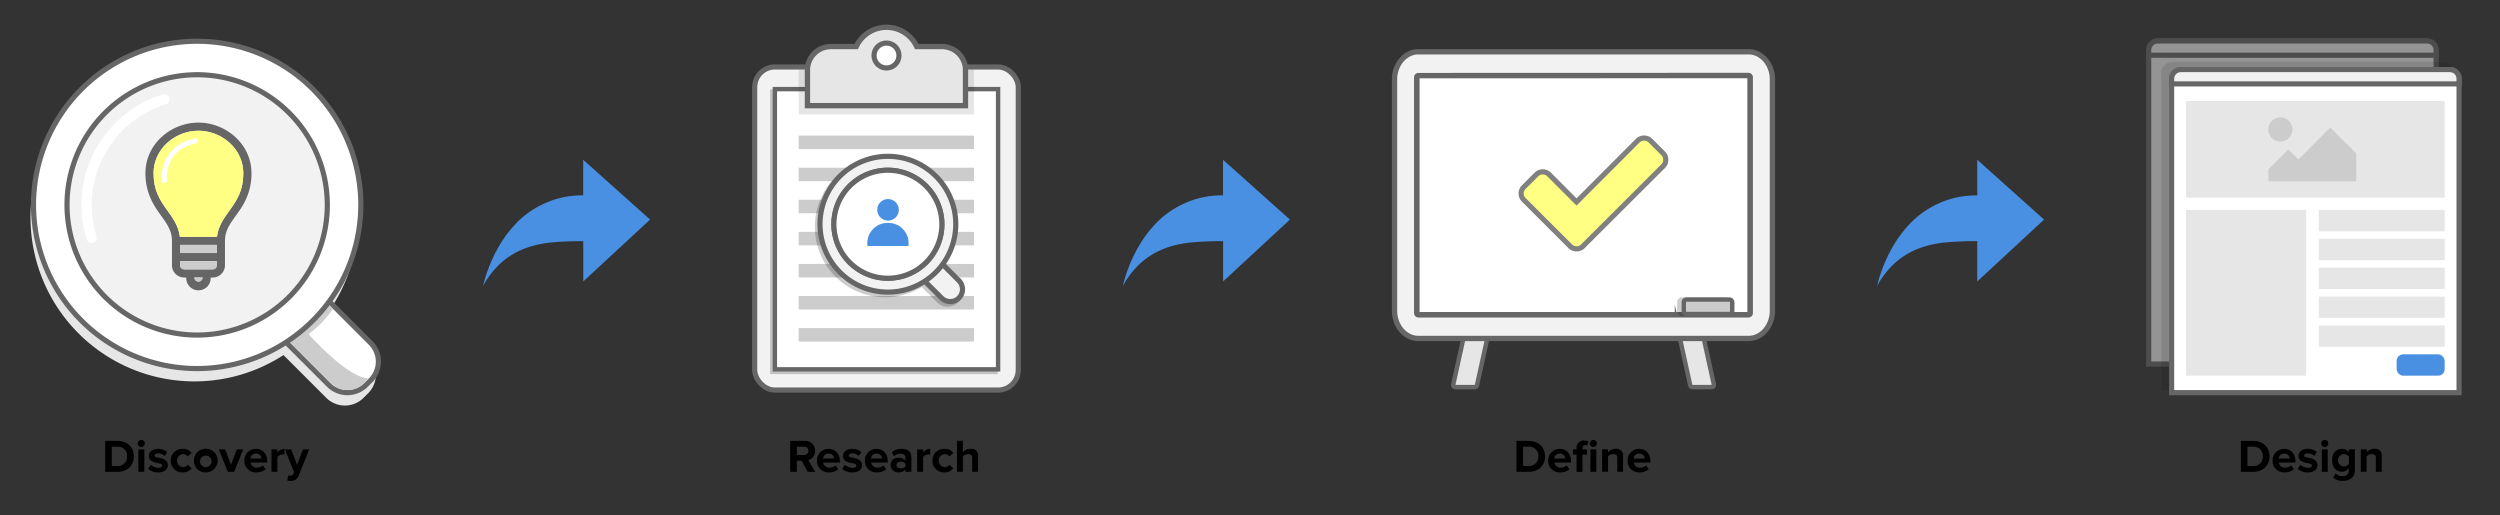 <svg xmlns="http://www.w3.org/2000/svg" viewBox="0 0 970 200"><rect x="0" y="0" width="970" height="200" fill="#333333" stroke="none"/><defs><style>.cls-1{isolation:isolate;}.cls-18,.cls-2{opacity:0.1;}.cls-15,.cls-2{mix-blend-mode:multiply;}.cls-12,.cls-13,.cls-16,.cls-17,.cls-22,.cls-24,.cls-3,.cls-5{fill:none;}.cls-16,.cls-20,.cls-24,.cls-3{stroke:#000;}.cls-12,.cls-13,.cls-14,.cls-16,.cls-17,.cls-19,.cls-20,.cls-22,.cls-23,.cls-24,.cls-25,.cls-3,.cls-5,.cls-9{stroke-miterlimit:10;}.cls-23,.cls-3,.cls-5{stroke-width:2.06px;}.cls-4,.cls-9{fill:#fff;}.cls-14,.cls-17,.cls-19,.cls-22,.cls-23,.cls-5,.cls-9{stroke:#666;}.cls-19,.cls-6{fill:#e6e6e6;}.cls-14,.cls-23,.cls-7{fill:#f2f2f2;}.cls-8{fill:#666;}.cls-13,.cls-14,.cls-20,.cls-25,.cls-9{stroke-width:2px;}.cls-10,.cls-25{fill:#ffff83;}.cls-11{fill:#ccc;}.cls-12,.cls-13{stroke:#fff;stroke-linecap:round;}.cls-12{stroke-width:4px;}.cls-15{opacity:0.2;}.cls-16,.cls-17{stroke-width:1.71px;}.cls-19{stroke-width:2.06px;}.cls-21,.cls-26{fill:#4a90e2;}.cls-22,.cls-24{stroke-width:1.72px;}.cls-25{stroke:gray;}.cls-26{fill-rule:evenodd;}.cls-27{opacity:0.51;}</style></defs><title>process-overview</title><g class="cls-1"><g id="Layer_1" data-name="Layer 1"><g class="cls-2"><path d="M548.33,27.28a.72.72,0,0,0-.65.77v91.31a.72.72,0,0,0,.65.77H676.45a.72.72,0,0,0,.65-.77V28.05a.72.72,0,0,0-.65-.77Z"/><path class="cls-3" d="M548.33,27.28a.72.72,0,0,0-.65.77v91.31a.72.72,0,0,0,.65.77H676.45a.72.72,0,0,0,.65-.77V28.05a.72.72,0,0,0-.65-.77Z"/></g><path class="cls-4" d="M550.33,29.28a.72.72,0,0,0-.65.77v91.31a.72.72,0,0,0,.65.77H678.45a.72.72,0,0,0,.65-.77V30.05a.72.72,0,0,0-.65-.77Z"/><path class="cls-5" d="M550.33,29.28a.72.72,0,0,0-.65.77v91.31a.72.72,0,0,0,.65.77H678.45a.72.72,0,0,0,.65-.77V30.05a.72.72,0,0,0-.65-.77Z"/><path class="cls-6" d="M142.84,138.09,126.72,122A63.6,63.6,0,1,0,110,137.77l16.58,16.58a10.24,10.24,0,0,0,14.49,0l1.78-1.78A10.24,10.24,0,0,0,142.84,138.09ZM25,84.5A50.5,50.5,0,1,1,75.5,135,50.56,50.56,0,0,1,25,84.5Z"/><path class="cls-7" d="M76.5,29A50.5,50.5,0,1,0,127,79.5,50.56,50.56,0,0,0,76.5,29Z"/><path d="M40.82,183.07v-12h4.74c3.76,0,6.37,2.39,6.37,6s-2.61,6-6.37,6Zm8.5-6a3.51,3.51,0,0,0-3.76-3.76H43.37v7.51h2.18A3.59,3.59,0,0,0,49.31,177.08Z"/><path d="M53.45,172.07a1.37,1.37,0,1,1,1.37,1.37A1.38,1.38,0,0,1,53.45,172.07Zm.23,11v-8.7H56v8.7Z"/><path d="M57.48,181.94l1-1.6a5,5,0,0,0,3,1.19c1,0,1.46-.4,1.46-.94,0-1.44-5.17-.27-5.17-3.69,0-1.46,1.28-2.74,3.57-2.74a5.56,5.56,0,0,1,3.51,1.19l-.92,1.57a3.67,3.67,0,0,0-2.58-1c-.83,0-1.37.38-1.37.86,0,1.3,5.15.22,5.15,3.73,0,1.58-1.35,2.79-3.76,2.79A5.85,5.85,0,0,1,57.48,181.94Z"/><path d="M66.27,178.72a4.41,4.41,0,0,1,4.61-4.56,4,4,0,0,1,3.44,1.57l-1.49,1.4A2.11,2.11,0,0,0,71,176.2a2.54,2.54,0,0,0,0,5.06,2.19,2.19,0,0,0,1.84-.94l1.49,1.39a4,4,0,0,1-3.44,1.58A4.42,4.42,0,0,1,66.27,178.72Z"/><path d="M75.25,178.72a4.6,4.6,0,1,1,4.59,4.57A4.4,4.4,0,0,1,75.25,178.72Zm6.82,0a2.24,2.24,0,1,0-2.23,2.54A2.3,2.3,0,0,0,82.07,178.72Z"/><path d="M88.39,183.07l-3.49-8.7h2.45l2.27,6,2.27-6h2.47l-3.49,8.7Z"/><path d="M94.81,178.72a4.43,4.43,0,0,1,4.5-4.56c2.59,0,4.36,1.95,4.36,4.79v.5H97.21a2.34,2.34,0,0,0,2.5,2,3.7,3.7,0,0,0,2.32-.86l1,1.48a5.42,5.42,0,0,1-3.58,1.21A4.4,4.4,0,0,1,94.81,178.72Zm4.5-2.74a2.09,2.09,0,0,0-2.14,1.93h4.29A2,2,0,0,0,99.32,176Z"/><path d="M105.33,183.07v-8.7h2.29v1.19a3.74,3.74,0,0,1,2.77-1.41v2.23a3,3,0,0,0-.63-.05,2.92,2.92,0,0,0-2.14,1v5.74Z"/><path d="M111.84,184.42a2,2,0,0,0,.72.14,1.15,1.15,0,0,0,1.21-.63l.32-.74-3.53-8.82H113l2.27,6,2.27-6H120l-4.09,10.12a3.16,3.16,0,0,1-3.29,2.11,6.32,6.32,0,0,1-1.13-.13Z"/><path class="cls-8" d="M77,47.57c-10.47,0-20.57,8.14-20.57,19.65,0,7.26,2.83,11.88,5.44,15.57s4.85,6.41,4.85,10.65v9.49a4.77,4.77,0,0,0,4.75,4.75h.79a4.75,4.75,0,1,0,9.49,0h.79a4.77,4.77,0,0,0,4.75-4.75V93.45c0-4.24,2.23-7,4.85-10.65s5.44-8.31,5.44-15.57C97.57,55.7,87.47,47.57,77,47.57Zm0,3.16c8.83,0,17.4,6.83,17.4,16.49,0,6.47-2.31,10.16-4.85,13.75-2.27,3.22-4.84,6.4-5.34,10.9H69.78c-.5-4.5-3.07-7.69-5.34-10.9-2.53-3.58-4.85-7.27-4.85-13.75C59.6,57.56,68.17,50.73,77,50.73ZM69.88,95H84.12v3.16H69.88Zm0,6.33H84.12v1.58a1.57,1.57,0,0,1-1.58,1.58H71.46a1.57,1.57,0,0,1-1.58-1.58Zm5.54,6.33h3.16a1.58,1.58,0,1,1-3.16,0Z"/><path class="cls-9" d="M118.83,116H141a0,0,0,0,1,0,0v27.77A10.24,10.24,0,0,1,130.76,154h-2.51A10.24,10.24,0,0,1,118,143.79v-27a.83.83,0,0,1,.83-.83Z" transform="translate(-57.54 131.12) rotate(-45)"/><path class="cls-10" d="M77,50.73c8.83,0,17.4,6.83,17.4,16.49,0,6.47-2.31,10.16-4.85,13.75-2.27,3.22-4.84,6.4-5.34,10.9H69.78c-.5-4.5-3.07-7.69-5.34-10.9-2.53-3.58-4.85-7.27-4.85-13.75C59.6,57.56,68.17,50.73,77,50.73Z"/><rect class="cls-11" x="69.88" y="95.03" width="14.24" height="3.16"/><path class="cls-11" d="M69.88,101.36H84.12v1.58a1.57,1.57,0,0,1-1.58,1.58H71.46a1.57,1.57,0,0,1-1.58-1.58Z"/><path class="cls-11" d="M75.42,107.69h3.16a1.58,1.58,0,1,1-3.16,0Z"/><path class="cls-11" d="M129.16,119.83l-8-8L106.33,126.7l6.89,6.88a45.22,45.22,0,0,0,7-4.31A39.35,39.35,0,0,0,129.16,119.83Z"/><path class="cls-11" d="M114.9,124.13l-5.57,5.57,18.95,18.95a9.25,9.25,0,0,0,13.07,0l1.78-1.78,0,0C134.09,146.55,118.13,128,114.9,124.13Z"/><path class="cls-9" d="M76.5,143A63.5,63.5,0,1,1,140,79.5,63.57,63.57,0,0,1,76.5,143Zm0-114A50.5,50.5,0,1,0,127,79.5,50.56,50.56,0,0,0,76.5,29Z"/><path class="cls-12" d="M63.76,38.53A42.92,42.92,0,0,0,35.53,92.24"/><path class="cls-13" d="M63.76,70.06s-1.49-12.53,12-15.38"/><path d="M313.41,183.07l-2.36-4.27h-1.87v4.27h-2.56v-12h5.62a3.74,3.74,0,0,1,4,3.87,3.45,3.45,0,0,1-2.63,3.57l2.7,4.57Zm.25-8.14a1.63,1.63,0,0,0-1.8-1.62h-2.68v3.24h2.68A1.63,1.63,0,0,0,313.67,174.94Z"/><path d="M317,178.72a4.43,4.43,0,0,1,4.5-4.56c2.59,0,4.36,1.95,4.36,4.79v.5h-6.46a2.34,2.34,0,0,0,2.5,2,3.7,3.7,0,0,0,2.32-.86l1,1.48a5.42,5.42,0,0,1-3.58,1.21A4.4,4.4,0,0,1,317,178.72Zm4.5-2.74a2.09,2.09,0,0,0-2.14,1.93h4.29A2,2,0,0,0,321.55,176Z"/><path d="M326.8,181.94l1-1.6a5,5,0,0,0,3,1.19c1,0,1.46-.4,1.46-.94,0-1.44-5.17-.27-5.17-3.69,0-1.46,1.28-2.74,3.57-2.74a5.56,5.56,0,0,1,3.51,1.19l-.92,1.57a3.67,3.67,0,0,0-2.57-1c-.83,0-1.37.38-1.37.86,0,1.3,5.15.22,5.15,3.73,0,1.58-1.35,2.79-3.76,2.79A5.85,5.85,0,0,1,326.8,181.94Z"/><path d="M335.59,178.72a4.43,4.43,0,0,1,4.5-4.56c2.59,0,4.36,1.95,4.36,4.79v.5H338a2.34,2.34,0,0,0,2.5,2,3.7,3.7,0,0,0,2.32-.86l1,1.48a5.42,5.42,0,0,1-3.58,1.21A4.4,4.4,0,0,1,335.59,178.72Zm4.5-2.74a2.09,2.09,0,0,0-2.14,1.93h4.29A2,2,0,0,0,340.09,176Z"/><path d="M351.32,183.07v-.9a3.6,3.6,0,0,1-2.75,1.12,2.9,2.9,0,0,1-3-2.88,2.78,2.78,0,0,1,3-2.81,3.58,3.58,0,0,1,2.75,1.06v-1.17c0-.88-.76-1.46-1.91-1.46a3.66,3.66,0,0,0-2.54,1l-.86-1.53a5.7,5.7,0,0,1,3.8-1.37c2,0,3.8.79,3.8,3.3v5.62Zm0-2.09v-1.08a2.29,2.29,0,0,0-1.84-.76c-.9,0-1.64.47-1.64,1.31s.74,1.28,1.64,1.28A2.29,2.29,0,0,0,351.32,181Z"/><path d="M355.87,183.07v-8.7h2.29v1.19a3.74,3.74,0,0,1,2.77-1.41v2.23a3,3,0,0,0-.63-.05,2.92,2.92,0,0,0-2.14,1v5.74Z"/><path d="M361.8,178.72a4.41,4.41,0,0,1,4.61-4.56,4,4,0,0,1,3.44,1.57l-1.49,1.4a2.11,2.11,0,0,0-1.84-.94,2.54,2.54,0,0,0,0,5.06,2.19,2.19,0,0,0,1.84-.94l1.49,1.39a4,4,0,0,1-3.44,1.58A4.42,4.42,0,0,1,361.8,178.72Z"/><path d="M377.22,183.07v-5.29c0-1.21-.63-1.58-1.62-1.58a2.53,2.53,0,0,0-2,1v5.85h-2.29v-12h2.29v4.45a4,4,0,0,1,3.06-1.35,2.5,2.5,0,0,1,2.83,2.74v6.18Z"/><rect class="cls-14" x="292.82" y="25.98" width="102.27" height="125.37" rx="7.83" ry="7.83"/><g class="cls-15"><rect x="299.65" y="35.58" width="86.61" height="108.72"/><rect class="cls-16" x="299.65" y="35.58" width="86.61" height="108.72"/></g><rect class="cls-4" x="300.65" y="34.58" width="86.61" height="108.72"/><rect class="cls-17" x="300.65" y="34.58" width="86.61" height="108.72"/><rect class="cls-18" x="309.89" y="26.98" width="68.02" height="17.45"/><path class="cls-19" d="M365.52,18.07h-9.83a12.94,12.94,0,0,0-23.47,0h-9.83a9.1,9.1,0,0,0-9.1,9.1V41h61.32V27.17A9.1,9.1,0,0,0,365.52,18.07Z"/><circle class="cls-9" cx="343.96" cy="21.54" r="4.84"/><rect class="cls-11" x="309.89" y="52.62" width="68.02" height="5.23"/><rect class="cls-11" x="309.89" y="65.07" width="68.02" height="5.23"/><rect class="cls-11" x="309.89" y="77.51" width="68.02" height="5.23"/><rect class="cls-11" x="309.89" y="89.96" width="68.02" height="5.23"/><rect class="cls-11" x="309.89" y="102.41" width="68.02" height="5.23"/><rect class="cls-11" x="309.89" y="114.86" width="68.02" height="5.23"/><rect class="cls-11" x="309.89" y="127.3" width="68.02" height="5.23"/><g class="cls-15"><path class="cls-20" d="M371.06,116.61h0a4.77,4.77,0,0,1-6.75,0l-7.51-7.51a.38.38,0,0,1,0-.54l6.47-6.47h0l7.78,7.78A4.77,4.77,0,0,1,371.06,116.61Z"/><path class="cls-20" d="M343.5,114.34A26.34,26.34,0,1,1,369.84,88,26.37,26.37,0,0,1,343.5,114.34Zm0-47.29A20.95,20.95,0,1,0,364.45,88,21,21,0,0,0,343.5,67.05Z"/></g><path class="cls-14" d="M372.06,115.61h0a4.77,4.77,0,0,1-6.75,0l-7.51-7.51a.38.38,0,0,1,0-.54l6.47-6.47h0l7.78,7.78A4.77,4.77,0,0,1,372.06,115.61Z"/><path class="cls-14" d="M344.5,113.34A26.34,26.34,0,1,1,370.84,87,26.37,26.37,0,0,1,344.5,113.34Zm0-47.29A20.95,20.95,0,1,0,365.45,87,21,21,0,0,0,344.5,66.05Z"/><path class="cls-9" d="M344.5,66.05A20.95,20.95,0,1,0,365.45,87,21,21,0,0,0,344.5,66.05Z"/><circle class="cls-21" cx="344.56" cy="81.41" r="4.19"/><path class="cls-21" d="M344.3,86.49h.4a7.83,7.83,0,0,1,7.83,7.83v1.12a0,0,0,0,1,0,0h-16a0,0,0,0,1,0,0V94.32A7.83,7.83,0,0,1,344.3,86.49Z"/><path class="cls-6" d="M573.06,149.55l5.33-24.28-8.84-1.94-5.68,25.86a.86.86,0,0,0,.84,1h7.51A.86.86,0,0,0,573.06,149.55Z"/><path class="cls-22" d="M573.06,149.55l5.33-24.28-8.84-1.94-5.68,25.86a.86.86,0,0,0,.84,1h7.51A.86.86,0,0,0,573.06,149.55Z"/><path class="cls-6" d="M655.82,149.55l-5.15-23.44a.86.86,0,0,1,.66-1l7.16-1.57a.86.86,0,0,1,1,.66l5.49,25a.86.86,0,0,1-.84,1h-7.51A.86.86,0,0,1,655.82,149.55Z"/><path class="cls-22" d="M655.82,149.55l-5.15-23.44a.86.86,0,0,1,.66-1l7.16-1.57a.86.86,0,0,1,1,.66l5.49,25a.86.86,0,0,1-.84,1h-7.51A.86.86,0,0,1,655.82,149.55Z"/><path d="M588.38,183.07v-12h4.74c3.76,0,6.37,2.39,6.37,6s-2.61,6-6.37,6Zm8.5-6a3.51,3.51,0,0,0-3.76-3.76h-2.18v7.51h2.18A3.59,3.59,0,0,0,596.88,177.08Z"/><path d="M600.7,178.72a4.43,4.43,0,0,1,4.5-4.56c2.59,0,4.36,1.95,4.36,4.79v.5h-6.46a2.34,2.34,0,0,0,2.5,2,3.7,3.7,0,0,0,2.32-.86l1,1.48a5.42,5.42,0,0,1-3.58,1.21A4.4,4.4,0,0,1,600.7,178.72Zm4.5-2.74a2.09,2.09,0,0,0-2.14,1.93h4.29A2,2,0,0,0,605.2,176Z"/><path d="M611.71,183.07v-6.7h-1.44v-2h1.44v-.47a2.8,2.8,0,0,1,2.93-3,3.69,3.69,0,0,1,1.66.36l-.47,1.66a1.28,1.28,0,0,0-.74-.22c-.65,0-1.08.43-1.08,1.22v.47h1.76v2H614v6.7Zm5.15-11a1.37,1.37,0,1,1,1.37,1.37A1.38,1.38,0,0,1,616.86,172.07Zm.23,11v-8.7h2.29v8.7Z"/><path d="M627.52,183.07v-5.26a1.41,1.41,0,0,0-1.6-1.62,2.48,2.48,0,0,0-2,1v5.85h-2.29v-8.7h2.29v1.13a4,4,0,0,1,3-1.35,2.53,2.53,0,0,1,2.83,2.77v6.14Z"/><path d="M631.51,178.72a4.43,4.43,0,0,1,4.5-4.56c2.59,0,4.36,1.95,4.36,4.79v.5h-6.46a2.34,2.34,0,0,0,2.5,2,3.7,3.7,0,0,0,2.32-.86l1,1.48a5.42,5.42,0,0,1-3.58,1.21A4.4,4.4,0,0,1,631.51,178.72ZM636,176a2.09,2.09,0,0,0-2.14,1.93h4.29A2,2,0,0,0,636,176Z"/><path class="cls-23" d="M678.45,131.32H550.33c-5.1,0-9.25-4.82-9.25-10.75V30.84c0-5.93,4.15-10.75,9.25-10.75H678.45c5.1,0,9.25,4.82,9.25,10.75v89.74C687.7,126.5,683.55,131.32,678.45,131.32Zm-128.13-102a.72.72,0,0,0-.65.77v91.31a.72.72,0,0,0,.65.77H678.45a.72.72,0,0,0,.65-.77V30.05a.72.72,0,0,0-.65-.77Z"/><g class="cls-15"><rect x="651.59" y="116.22" width="18.79" height="5.61" rx="1.02" ry="1.02"/><rect class="cls-24" x="651.59" y="116.22" width="18.79" height="5.61" rx="1.02" ry="1.02"/></g><rect class="cls-11" x="653.31" y="116.22" width="18.79" height="5.61" rx="1.02" ry="1.02"/><rect class="cls-22" x="653.31" y="116.22" width="18.79" height="5.61" rx="1.02" ry="1.02"/><path class="cls-25" d="M646.31,62a3.35,3.35,0,0,1-1,2.46L619.09,90.63l-4.92,4.92a3.5,3.5,0,0,1-4.92,0l-4.92-4.92L591.21,77.53a3.5,3.5,0,0,1,0-4.92l4.92-4.92a3.5,3.5,0,0,1,4.92,0L611.7,78.36l23.75-23.79a3.5,3.5,0,0,1,4.92,0l4.92,4.92A3.35,3.35,0,0,1,646.31,62Z"/><path class="cls-26" d="M226.31,93.55q-6.48,0-12.1.5a40,40,0,0,0-10.44,2.3,30.16,30.16,0,0,0-8.93,5.26,33.45,33.45,0,0,0-7.42,9.36,57.8,57.8,0,0,1,7.49-17.57A48,48,0,0,1,200,86.93a34.18,34.18,0,0,1,6.84-5.62,37.08,37.08,0,0,1,8.71-4,35.76,35.76,0,0,1,10.73-1.51V62L252.23,85.2l-25.92,24Z"/><path class="cls-26" d="M474.57,93.55q-6.48,0-12.1.5A40,40,0,0,0,452,96.36a30.16,30.16,0,0,0-8.93,5.26,33.45,33.45,0,0,0-7.42,9.36,57.8,57.8,0,0,1,7.49-17.57,48,48,0,0,1,5.11-6.48,34.18,34.18,0,0,1,6.84-5.62,37.08,37.08,0,0,1,8.71-4,35.76,35.76,0,0,1,10.73-1.51V62L500.49,85.2l-25.92,24Z"/><path class="cls-26" d="M767.18,93.55q-6.48,0-12.1.5a40,40,0,0,0-10.44,2.3,30.16,30.16,0,0,0-8.93,5.26A33.45,33.45,0,0,0,728.3,111a57.8,57.8,0,0,1,7.49-17.57,48,48,0,0,1,5.11-6.48,34.18,34.18,0,0,1,6.84-5.62,37.08,37.08,0,0,1,8.71-4,35.76,35.76,0,0,1,10.73-1.51V62L793.1,85.2l-25.92,24Z"/><g class="cls-27"><path class="cls-14" d="M837.24,15.88H941.67a3.55,3.55,0,0,1,3.55,3.55V141.26a0,0,0,0,1,0,0H833.69a0,0,0,0,1,0,0V19.44A3.55,3.55,0,0,1,837.24,15.88Z"/><path class="cls-14" d="M941.67,15.88H837.24a3.55,3.55,0,0,0-3.55,3.55v2H945.22v-2A3.55,3.55,0,0,0,941.67,15.88Z"/></g><path d="M869.46,183.07v-12h4.74c3.76,0,6.37,2.39,6.37,6s-2.61,6-6.37,6Zm8.5-6a3.51,3.51,0,0,0-3.76-3.76H872v7.51h2.18A3.59,3.59,0,0,0,878,177.08Z"/><path d="M881.77,178.72a4.43,4.43,0,0,1,4.5-4.56c2.59,0,4.36,1.95,4.36,4.79v.5h-6.46a2.34,2.34,0,0,0,2.5,2,3.71,3.71,0,0,0,2.32-.86l1,1.48a5.42,5.42,0,0,1-3.58,1.21A4.4,4.4,0,0,1,881.77,178.72Zm4.5-2.74a2.09,2.09,0,0,0-2.14,1.93h4.29A2,2,0,0,0,886.27,176Z"/><path d="M891.53,181.94l1-1.6a5,5,0,0,0,3,1.19c1,0,1.46-.4,1.46-.94,0-1.44-5.17-.27-5.17-3.69,0-1.46,1.28-2.74,3.57-2.74a5.56,5.56,0,0,1,3.51,1.19l-.92,1.57a3.67,3.67,0,0,0-2.58-1c-.83,0-1.37.38-1.37.86,0,1.3,5.15.22,5.15,3.73,0,1.58-1.35,2.79-3.76,2.79A5.85,5.85,0,0,1,891.53,181.94Z"/><path d="M900.64,172.07a1.37,1.37,0,1,1,1.37,1.37A1.38,1.38,0,0,1,900.64,172.07Zm.23,11v-8.7h2.29v8.7Z"/><path d="M905.24,185.31l1-1.66a3.45,3.45,0,0,0,2.72,1.08,2.13,2.13,0,0,0,2.39-2.2v-.88A3.39,3.39,0,0,1,908.7,183c-2.18,0-3.83-1.53-3.83-4.43s1.64-4.43,3.83-4.43a3.35,3.35,0,0,1,2.68,1.33v-1.12h2.3v8.1c0,3.31-2.56,4.12-4.7,4.12A5.27,5.27,0,0,1,905.24,185.31Zm6.14-5.31v-2.81a2.48,2.48,0,0,0-2-1,2.4,2.4,0,0,0,0,4.79A2.53,2.53,0,0,0,911.38,180Z"/><path d="M921.82,183.07v-5.26a1.41,1.41,0,0,0-1.6-1.62,2.48,2.48,0,0,0-2,1v5.85H916v-8.7h2.29v1.13a4,4,0,0,1,3-1.35,2.53,2.53,0,0,1,2.83,2.77v6.14Z"/><g class="cls-2"><path class="cls-20" d="M951.12,150.35H839.59V28.53A3.55,3.55,0,0,1,843.14,25H947.57a3.55,3.55,0,0,1,3.55,3.55Z"/><path class="cls-20" d="M947.57,25H843.14a3.55,3.55,0,0,0-3.55,3.55v2H951.12v-2A3.55,3.55,0,0,0,947.57,25Z"/></g><path class="cls-9" d="M954.12,152.35H842.59V30.53A3.55,3.55,0,0,1,846.14,27H950.57a3.55,3.55,0,0,1,3.55,3.55Z"/><path class="cls-14" d="M950.57,27H846.14a3.55,3.55,0,0,0-3.55,3.55v2H954.12v-2A3.55,3.55,0,0,0,950.57,27Z"/><rect class="cls-6" x="848.18" y="39.19" width="100.34" height="37.51"/><rect class="cls-6" x="848.18" y="81.44" width="46.63" height="64.32"/><rect class="cls-6" x="899.68" y="81.44" width="48.85" height="8.29"/><rect class="cls-6" x="899.68" y="92.65" width="48.85" height="8.29"/><rect class="cls-6" x="899.68" y="103.86" width="48.85" height="8.29"/><rect class="cls-6" x="899.68" y="115.06" width="48.85" height="8.29"/><rect class="cls-6" x="899.68" y="126.27" width="48.85" height="8.29"/><rect class="cls-21" x="929.9" y="137.48" width="18.63" height="8.29" rx="2.55" ry="2.55"/><path class="cls-11" d="M888.09,46.91a4.68,4.68,0,1,1-3.29-1.36A4.48,4.48,0,0,1,888.09,46.91ZM914.23,59.5V70.35H880.14V65.7L887.89,58l3.87,3.87,12.4-12.4Z"/></g></g></svg>